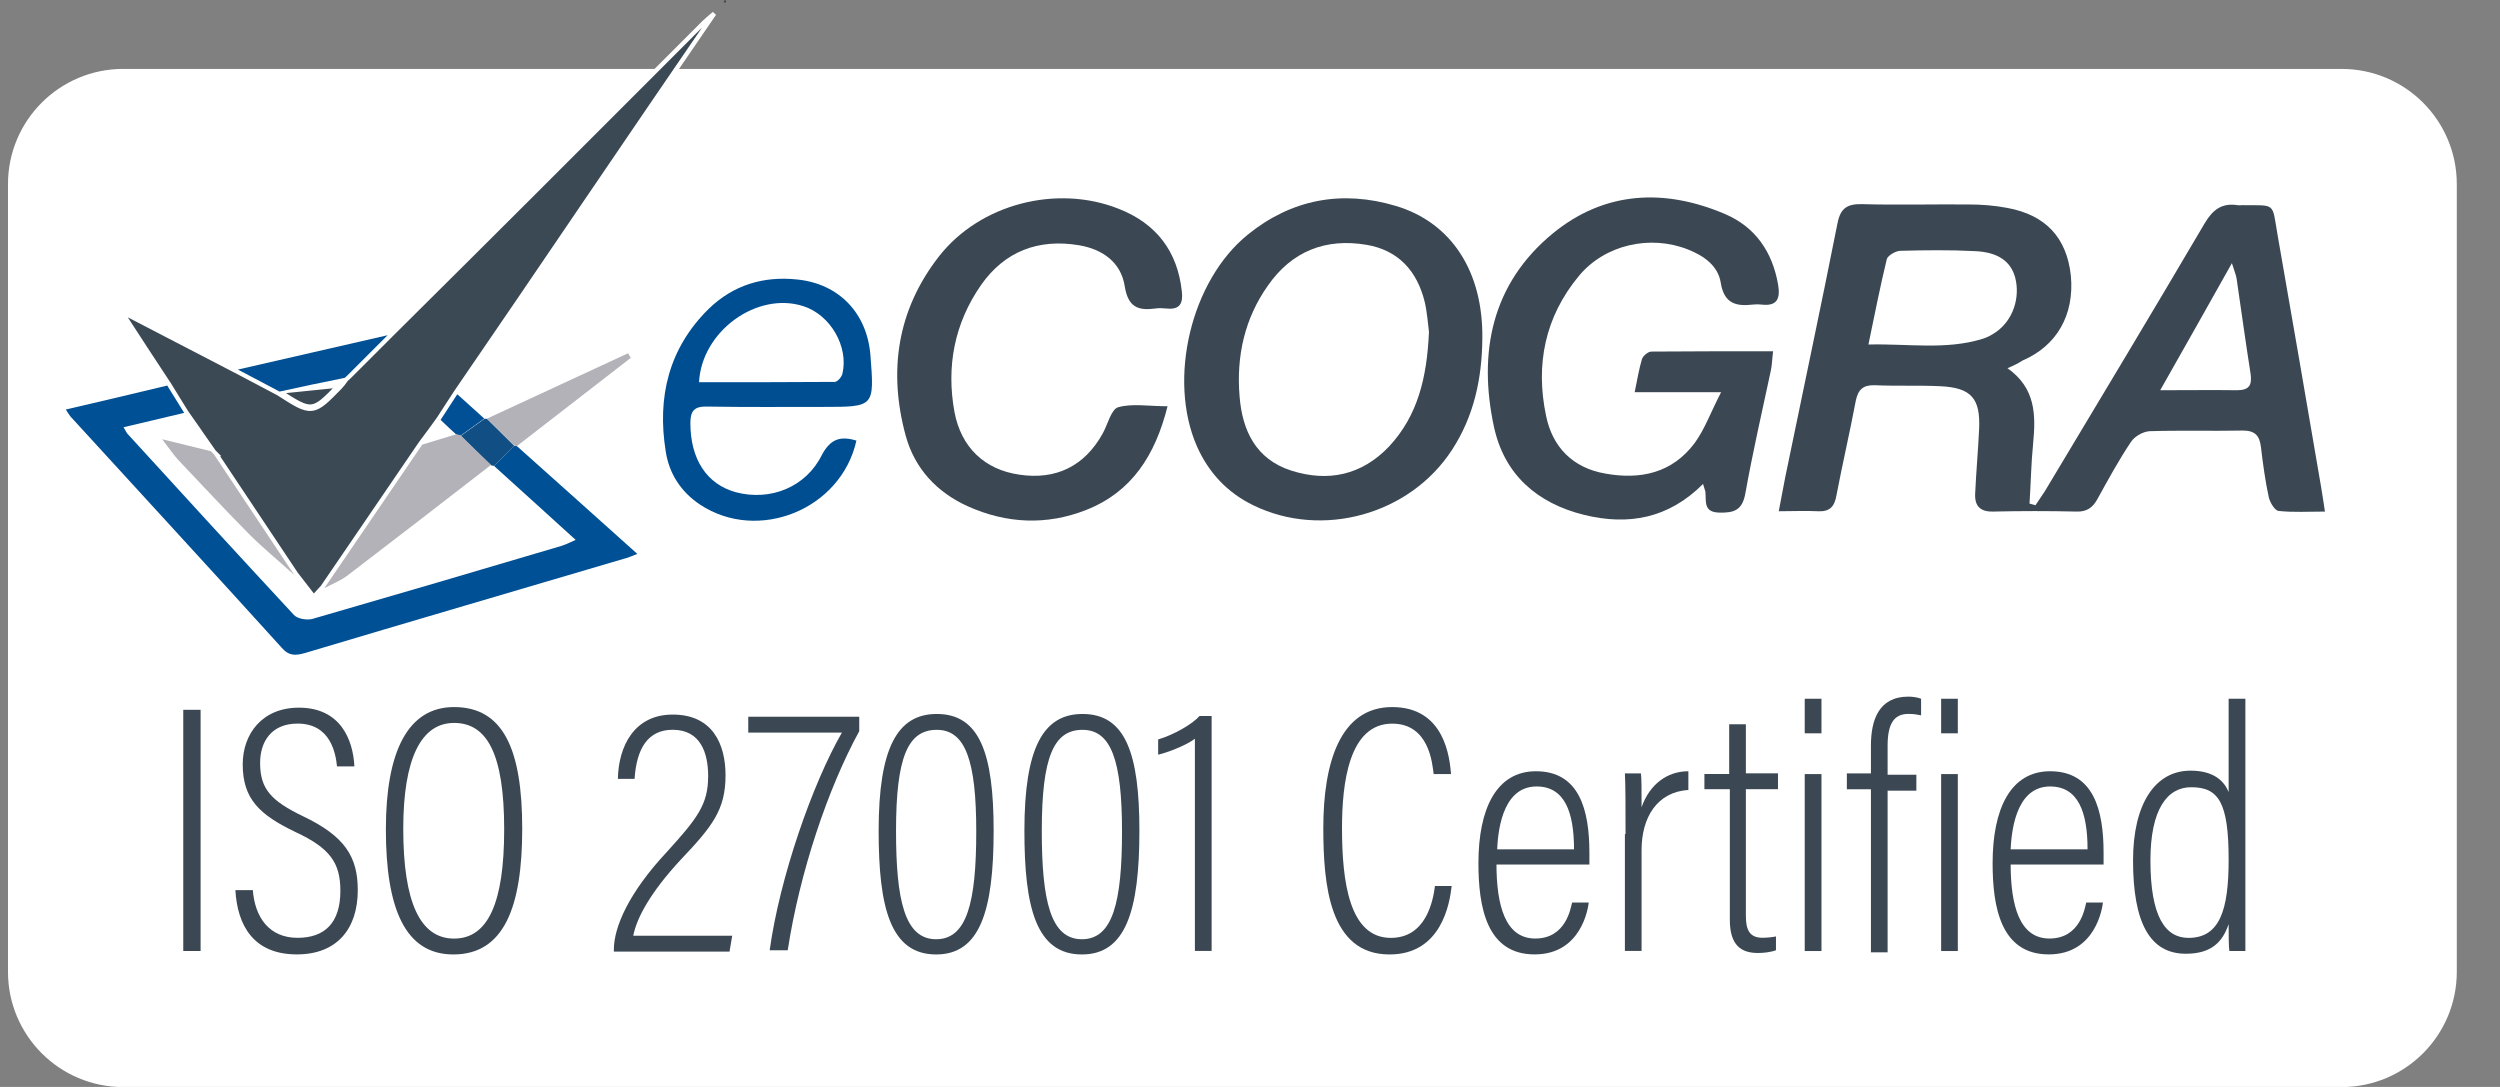 <svg width="46" height="20" viewBox="0 0 46 20" fill="none" xmlns="http://www.w3.org/2000/svg">
<rect x="0" y="0" width="46" height="20" fill="#808080" stroke="none"/>
<path d="M0.147 3.388C0.147 2.217 1.096 1.268 2.267 1.268H43.085C44.256 1.268 45.205 2.217 45.205 3.388V10.431V17.881C45.205 19.052 44.256 20.002 43.085 20.002H2.267C1.096 20.002 0.147 19.052 0.147 17.881V3.388Z" fill="white"/>
<path d="M36.938 6.775C37.459 7.143 37.459 7.64 37.41 8.155C37.373 8.523 37.367 8.898 37.343 9.266C37.38 9.278 37.416 9.284 37.453 9.296C37.508 9.211 37.57 9.125 37.625 9.039C38.607 7.401 39.594 5.762 40.564 4.112C40.717 3.854 40.883 3.732 41.171 3.775C41.202 3.781 41.233 3.775 41.263 3.775C41.883 3.781 41.803 3.719 41.907 4.321C42.178 5.861 42.441 7.401 42.705 8.941C42.73 9.082 42.748 9.217 42.779 9.413C42.466 9.413 42.196 9.431 41.926 9.401C41.858 9.395 41.773 9.253 41.748 9.161C41.681 8.855 41.638 8.536 41.601 8.223C41.576 8.02 41.496 7.922 41.269 7.922C40.699 7.934 40.122 7.916 39.551 7.934C39.435 7.941 39.282 8.026 39.214 8.125C38.987 8.462 38.791 8.824 38.594 9.18C38.508 9.339 38.398 9.419 38.208 9.413C37.699 9.401 37.183 9.401 36.674 9.413C36.435 9.419 36.331 9.309 36.343 9.082C36.361 8.683 36.398 8.284 36.416 7.891C36.441 7.327 36.269 7.131 35.692 7.106C35.294 7.088 34.895 7.106 34.496 7.088C34.281 7.082 34.189 7.167 34.146 7.376C34.036 7.959 33.901 8.536 33.79 9.118C33.754 9.327 33.662 9.419 33.447 9.407C33.226 9.395 33.005 9.407 32.729 9.407C32.79 9.1 32.833 8.842 32.889 8.585C33.195 7.094 33.514 5.603 33.809 4.112C33.864 3.83 33.987 3.75 34.263 3.756C34.919 3.775 35.57 3.756 36.226 3.762C36.459 3.762 36.699 3.781 36.926 3.824C37.643 3.953 38.03 4.376 38.104 5.075C38.171 5.793 37.846 6.364 37.214 6.634C37.14 6.683 37.067 6.72 36.938 6.775ZM34.379 6.339C35.109 6.321 35.803 6.443 36.478 6.235C36.564 6.21 36.65 6.161 36.723 6.112C37.036 5.897 37.177 5.48 37.079 5.106C36.999 4.811 36.766 4.64 36.343 4.621C35.883 4.597 35.422 4.603 34.968 4.615C34.883 4.615 34.735 4.701 34.717 4.769C34.594 5.272 34.496 5.781 34.379 6.339ZM39.748 7.18C40.269 7.18 40.717 7.174 41.159 7.18C41.38 7.18 41.441 7.094 41.411 6.879C41.319 6.296 41.239 5.707 41.153 5.124C41.141 5.051 41.11 4.983 41.067 4.842C40.619 5.64 40.208 6.37 39.748 7.18Z" fill="#3B4853"/>
<path d="M4.377 6.8L4.359 6.835C4.487 6.903 4.615 6.97 4.742 7.037C4.869 7.105 4.996 7.172 5.124 7.239L5.125 7.24C5.273 7.335 5.387 7.408 5.481 7.456C5.576 7.504 5.656 7.529 5.735 7.52C5.814 7.512 5.886 7.472 5.966 7.406C6.045 7.341 6.137 7.247 6.257 7.124L6.258 7.122C6.258 7.122 6.259 7.122 6.259 7.122C6.292 7.088 6.32 7.05 6.346 7.014C6.354 7.002 6.362 6.991 6.37 6.98C6.376 6.975 6.383 6.969 6.391 6.962L6.392 6.961C6.402 6.953 6.414 6.943 6.424 6.932L6.792 6.564L7.16 6.196L7.16 6.196C8.087 5.276 9.013 4.355 9.94 3.429L12.952 0.416C12.991 0.378 13.064 0.315 13.142 0.25C12.345 1.411 11.526 2.616 10.708 3.818C9.925 4.971 9.143 6.122 8.381 7.231L8.381 7.231L8.381 7.232C8.329 7.312 8.278 7.39 8.227 7.468C8.177 7.546 8.127 7.624 8.075 7.703C7.964 7.857 7.854 8.009 7.738 8.162L7.738 8.162L7.737 8.164C7.436 8.605 7.136 9.046 6.835 9.486C6.535 9.925 6.235 10.364 5.935 10.805C5.9 10.841 5.865 10.88 5.827 10.922C5.81 10.942 5.792 10.962 5.773 10.983C5.731 10.929 5.69 10.877 5.651 10.825C5.581 10.735 5.515 10.648 5.447 10.562L3.975 8.354L3.976 8.354L3.97 8.348L3.923 8.301L3.925 8.298C3.843 8.179 3.76 8.061 3.677 7.943L3.677 7.942C3.594 7.825 3.512 7.707 3.429 7.588C3.398 7.537 3.367 7.488 3.337 7.44C3.26 7.316 3.185 7.196 3.111 7.073L3.111 7.073L3.11 7.072C2.821 6.633 2.532 6.194 2.249 5.755C2.251 5.753 2.253 5.751 2.254 5.749L2.254 5.748C2.255 5.747 2.256 5.746 2.257 5.745C2.96 6.108 3.662 6.472 4.359 6.835L4.377 6.8ZM4.377 6.8C4.506 6.867 4.633 6.935 4.761 7.002C4.888 7.07 5.015 7.137 5.144 7.205M4.377 6.8C3.672 6.432 2.96 6.064 2.249 5.695L5.144 7.205M5.144 7.205C5.745 7.591 5.745 7.591 6.23 7.094L5.144 7.205Z" fill="#3B4954" stroke="white" stroke-width="0.08"/>
<path d="M31.336 8.905C30.698 9.543 29.962 9.672 29.152 9.475C28.281 9.26 27.68 8.733 27.489 7.855C27.195 6.487 27.446 5.223 28.569 4.297C29.526 3.512 30.631 3.463 31.747 3.941C32.3 4.18 32.612 4.634 32.717 5.236C32.76 5.487 32.705 5.641 32.41 5.604C32.361 5.598 32.306 5.598 32.257 5.604C31.938 5.641 31.723 5.585 31.661 5.199C31.612 4.892 31.355 4.708 31.06 4.591C30.367 4.315 29.526 4.499 29.048 5.082C28.428 5.831 28.25 6.708 28.447 7.647C28.563 8.224 28.937 8.61 29.539 8.714C30.189 8.831 30.772 8.702 31.183 8.15C31.367 7.898 31.477 7.586 31.668 7.217C31.079 7.217 30.606 7.217 30.078 7.217C30.128 6.972 30.158 6.788 30.213 6.604C30.232 6.549 30.324 6.469 30.385 6.469C31.115 6.463 31.852 6.463 32.625 6.463C32.606 6.61 32.606 6.72 32.582 6.825C32.422 7.573 32.25 8.322 32.115 9.076C32.06 9.389 31.907 9.438 31.637 9.432C31.336 9.426 31.398 9.224 31.379 9.046C31.373 9.021 31.361 8.991 31.336 8.905Z" fill="#3B4853"/>
<path d="M27.275 6.236C27.268 6.966 27.121 7.659 26.716 8.279C25.943 9.469 24.33 9.917 23.06 9.297C22.581 9.064 22.238 8.696 22.023 8.211C21.483 6.978 21.912 5.162 22.962 4.315C23.765 3.665 24.692 3.493 25.68 3.788C26.71 4.094 27.293 5.002 27.275 6.236ZM26.293 6.107C26.275 5.972 26.262 5.757 26.213 5.548C26.072 4.984 25.729 4.604 25.146 4.505C24.391 4.377 23.771 4.622 23.33 5.254C22.9 5.861 22.747 6.555 22.808 7.291C22.857 7.923 23.109 8.45 23.759 8.659C24.434 8.874 25.054 8.745 25.557 8.217C26.09 7.647 26.256 6.941 26.293 6.107Z" fill="#3B4853"/>
<path d="M21.483 7.475C21.256 8.377 20.826 9.052 19.986 9.383C19.256 9.671 18.519 9.635 17.808 9.316C17.237 9.058 16.832 8.622 16.666 8.021C16.341 6.831 16.507 5.702 17.28 4.714C18.035 3.751 19.446 3.389 20.587 3.843C21.274 4.113 21.667 4.622 21.746 5.364C21.771 5.579 21.71 5.702 21.47 5.677C21.397 5.671 21.323 5.665 21.256 5.677C20.937 5.72 20.759 5.647 20.697 5.278C20.63 4.824 20.286 4.585 19.851 4.512C19.108 4.389 18.489 4.622 18.053 5.242C17.562 5.947 17.409 6.739 17.562 7.579C17.685 8.236 18.12 8.641 18.752 8.733C19.433 8.837 19.961 8.573 20.292 7.972C20.384 7.806 20.446 7.53 20.575 7.493C20.832 7.42 21.133 7.475 21.483 7.475Z" fill="#3B4853"/>
<path d="M3.077 7.094C3.181 7.259 3.285 7.431 3.389 7.597C3.027 7.683 2.659 7.769 2.273 7.861C2.316 7.928 2.328 7.971 2.359 7.996C3.371 9.106 4.383 10.21 5.408 11.315C5.476 11.389 5.647 11.413 5.745 11.389C7.273 10.947 8.801 10.499 10.329 10.045C10.408 10.02 10.482 9.984 10.592 9.934C10.071 9.462 9.58 9.014 9.089 8.572C9.212 8.45 9.341 8.327 9.463 8.204C9.482 8.204 9.5 8.21 9.513 8.21C10.243 8.861 10.973 9.517 11.727 10.192C11.617 10.235 11.55 10.266 11.47 10.284C9.519 10.861 7.568 11.431 5.617 12.014C5.445 12.063 5.322 12.076 5.187 11.922C3.899 10.499 2.598 9.088 1.297 7.664C1.273 7.634 1.254 7.603 1.211 7.535C1.849 7.388 2.463 7.241 3.077 7.094Z" fill="#005096"/>
<path d="M15.758 8.107C15.476 9.377 13.948 9.99 12.881 9.285C12.531 9.052 12.31 8.714 12.249 8.303C12.089 7.309 12.304 6.407 13.04 5.683C13.494 5.242 14.053 5.076 14.672 5.143C15.445 5.223 15.955 5.769 16.016 6.536C16.09 7.487 16.09 7.487 15.151 7.487C14.433 7.487 13.721 7.493 13.004 7.481C12.777 7.475 12.703 7.561 12.703 7.782C12.703 8.45 13.004 8.911 13.543 9.058C14.175 9.223 14.832 8.966 15.126 8.364C15.28 8.082 15.458 8.015 15.758 8.107ZM12.862 7.033C13.697 7.033 14.531 7.033 15.36 7.027C15.409 7.027 15.488 6.935 15.501 6.874C15.617 6.377 15.28 5.794 14.783 5.634C13.936 5.358 12.912 6.088 12.862 7.033Z" fill="#004E92"/>
<path d="M5.144 7.205C4.887 7.07 4.635 6.935 4.377 6.8C5.298 6.591 6.212 6.377 7.132 6.168C6.887 6.413 6.641 6.659 6.396 6.904C6.378 6.923 6.353 6.941 6.335 6.959L6.341 6.953C5.936 7.033 5.537 7.119 5.144 7.205Z" fill="#015096"/>
<path d="M9.513 8.206C9.494 8.206 9.476 8.206 9.464 8.2C9.298 8.034 9.126 7.868 8.96 7.703C9.826 7.304 10.691 6.899 11.556 6.5C11.574 6.531 11.592 6.555 11.605 6.586C10.905 7.126 10.212 7.666 9.513 8.206Z" fill="#B2B2B8"/>
<path d="M8.96 7.708C9.126 7.873 9.298 8.039 9.463 8.205C9.341 8.327 9.212 8.45 9.089 8.573C9.071 8.567 9.052 8.567 9.034 8.561C8.85 8.383 8.66 8.199 8.476 8.021C8.623 7.916 8.764 7.812 8.911 7.708C8.93 7.702 8.942 7.702 8.96 7.708Z" fill="#104E84"/>
<path d="M8.911 7.702C8.764 7.806 8.623 7.91 8.476 8.015C8.451 8.009 8.426 8.002 8.396 7.996C8.298 7.904 8.199 7.818 8.107 7.726C8.212 7.567 8.31 7.413 8.414 7.254C8.58 7.401 8.745 7.555 8.911 7.702Z" fill="#015096"/>
<path d="M13.361 0.04C13.348 0.046 13.329 0.046 13.316 0.053C13.316 0.04 13.323 0.021 13.329 0.008C13.329 0.002 13.348 0.002 13.354 0.002C13.354 0.008 13.354 0.027 13.361 0.04Z" fill="#3B4954"/>
<path d="M9.034 8.555C8.157 9.236 7.273 9.917 6.39 10.592C6.261 10.69 6.107 10.745 5.966 10.825C6.568 9.941 7.169 9.064 7.77 8.18C7.979 8.119 8.187 8.052 8.396 7.99C8.42 7.996 8.445 8.003 8.476 8.009C8.66 8.193 8.85 8.377 9.034 8.555Z" fill="#B2B2B8"/>
<path d="M5.414 10.579C5.138 10.328 4.843 10.088 4.58 9.824C4.144 9.383 3.721 8.929 3.291 8.475C3.199 8.377 3.119 8.26 2.984 8.082C3.346 8.174 3.616 8.235 3.886 8.303L3.874 8.297C3.892 8.315 3.917 8.34 3.935 8.358C4.432 9.107 4.923 9.843 5.414 10.579Z" fill="#B2B2B8"/>
<path d="M6.328 6.959C6.346 6.941 6.371 6.923 6.389 6.904C6.371 6.923 6.353 6.941 6.328 6.959Z" fill="#030508"/>
<g clip-path="url(#clip0_803_175127)">
<path d="M3.691 13.06V17.498H3.372V13.06H3.691Z" fill="#3B4853"/>
<path d="M4.651 16.366C4.688 16.887 4.959 17.256 5.475 17.256C5.967 17.256 6.263 16.989 6.263 16.391C6.263 15.87 6.066 15.603 5.438 15.31C4.774 14.992 4.466 14.7 4.466 14.064C4.466 13.505 4.823 13.021 5.5 13.021C6.263 13.021 6.496 13.606 6.521 14.102H6.201C6.177 13.873 6.09 13.314 5.475 13.314C4.995 13.314 4.786 13.645 4.786 14.039C4.786 14.522 4.995 14.738 5.574 15.018C6.349 15.387 6.583 15.768 6.583 16.378C6.583 17.09 6.201 17.561 5.463 17.561C4.663 17.561 4.368 17.027 4.331 16.378H4.651V16.366Z" fill="#3B4853"/>
<path d="M9.609 15.248C9.609 16.685 9.277 17.562 8.342 17.562C7.456 17.562 7.1 16.723 7.1 15.26C7.1 13.824 7.506 13.01 8.355 13.01C9.253 13.01 9.609 13.773 9.609 15.248ZM7.42 15.248C7.42 16.596 7.727 17.27 8.355 17.27C8.982 17.27 9.277 16.608 9.277 15.26C9.277 13.862 8.957 13.302 8.355 13.302C7.752 13.302 7.42 13.951 7.42 15.248Z" fill="#3B4853"/>
<path d="M11.295 17.497V17.472C11.295 17.052 11.578 16.416 12.267 15.679C12.833 15.056 13.03 14.802 13.03 14.28C13.03 13.861 12.894 13.428 12.378 13.428C11.922 13.428 11.713 13.771 11.676 14.331H11.369C11.381 13.721 11.676 13.148 12.378 13.148C13.104 13.148 13.35 13.682 13.35 14.267C13.35 14.903 13.104 15.208 12.525 15.819C11.959 16.429 11.713 16.899 11.652 17.217H13.473L13.423 17.51H11.295V17.497Z" fill="#3B4853"/>
<path d="M15.81 13.188V13.454C15.232 14.51 14.715 16.049 14.494 17.485H14.162C14.346 16.15 14.949 14.421 15.491 13.48H13.768V13.188H15.81Z" fill="#3B4853"/>
<path d="M18.283 15.286C18.283 16.773 18.025 17.562 17.225 17.562C16.376 17.562 16.167 16.684 16.167 15.286C16.167 13.76 16.512 13.137 17.237 13.137C18.025 13.137 18.283 13.861 18.283 15.286ZM16.487 15.286C16.487 16.57 16.647 17.282 17.225 17.282C17.791 17.282 17.963 16.608 17.963 15.298C17.963 14.001 17.766 13.429 17.237 13.429C16.708 13.429 16.487 13.925 16.487 15.286Z" fill="#3B4853"/>
<path d="M20.965 15.286C20.965 16.773 20.707 17.562 19.907 17.562C19.058 17.562 18.849 16.684 18.849 15.286C18.849 13.76 19.194 13.137 19.919 13.137C20.707 13.137 20.965 13.861 20.965 15.286ZM19.169 15.286C19.169 16.57 19.329 17.282 19.907 17.282C20.473 17.282 20.645 16.608 20.645 15.298C20.645 14.001 20.448 13.429 19.919 13.429C19.39 13.429 19.169 13.925 19.169 15.286Z" fill="#3B4853"/>
<path d="M21.986 17.497V13.593C21.839 13.708 21.482 13.848 21.31 13.886V13.606C21.605 13.517 21.937 13.326 22.072 13.174H22.294V17.497H21.986Z" fill="#3B4853"/>
<path d="M26.711 16.303C26.674 16.621 26.526 17.562 25.567 17.562C24.459 17.562 24.349 16.278 24.349 15.235C24.349 14.04 24.656 13.01 25.616 13.01C26.588 13.01 26.674 13.951 26.699 14.243H26.379C26.354 14.04 26.293 13.315 25.616 13.315C24.816 13.315 24.693 14.421 24.693 15.235C24.693 16.227 24.828 17.257 25.591 17.257C26.231 17.257 26.366 16.596 26.403 16.303H26.711Z" fill="#3B4853"/>
<path d="M27.535 15.895C27.535 16.658 27.695 17.269 28.249 17.269C28.815 17.269 28.901 16.709 28.926 16.607H29.233C29.221 16.709 29.098 17.561 28.237 17.561C27.351 17.561 27.203 16.684 27.203 15.883C27.203 14.878 27.535 14.191 28.261 14.191C29.061 14.191 29.245 14.903 29.245 15.692C29.245 15.717 29.245 15.819 29.245 15.908H27.535V15.895ZM28.962 15.628C28.962 14.942 28.79 14.471 28.273 14.471C27.609 14.471 27.56 15.387 27.548 15.628H28.962Z" fill="#3B4853"/>
<path d="M29.91 15.348C29.91 14.84 29.91 14.458 29.898 14.23H30.193C30.205 14.331 30.205 14.497 30.205 14.853C30.353 14.433 30.673 14.191 31.066 14.191V14.535C30.488 14.573 30.205 15.043 30.205 15.641V17.497H29.898V15.348H29.91Z" fill="#3B4853"/>
<path d="M31.349 14.242H31.817V13.326H32.124V14.229H32.715V14.521H32.124V16.848C32.124 17.103 32.186 17.255 32.432 17.255C32.506 17.255 32.629 17.243 32.678 17.23V17.484C32.58 17.522 32.444 17.535 32.346 17.535C32.038 17.535 31.829 17.395 31.829 16.925V14.521H31.361V14.242H31.349Z" fill="#3B4853"/>
<path d="M33.207 14.243H33.515V17.499H33.207V14.243ZM33.207 12.857H33.515V13.493H33.207V12.857Z" fill="#3B4853"/>
<path d="M34.425 17.498V14.522H33.982V14.23H34.425V13.721C34.425 13.263 34.56 12.818 35.114 12.818C35.188 12.818 35.286 12.831 35.348 12.857V13.162C35.286 13.149 35.212 13.136 35.114 13.136C34.843 13.136 34.732 13.327 34.732 13.721V14.255H35.261V14.548H34.732V17.523H34.425V17.498Z" fill="#3B4853"/>
<path d="M35.717 14.243H36.024V17.499H35.717V14.243ZM35.717 12.857H36.024V13.493H35.717V12.857Z" fill="#3B4853"/>
<path d="M36.996 15.895C36.996 16.658 37.156 17.269 37.71 17.269C38.276 17.269 38.362 16.709 38.386 16.607H38.694C38.682 16.709 38.559 17.561 37.697 17.561C36.812 17.561 36.664 16.684 36.664 15.883C36.664 14.878 36.996 14.191 37.722 14.191C38.522 14.191 38.706 14.903 38.706 15.692C38.706 15.717 38.706 15.819 38.706 15.908H36.996V15.895ZM38.411 15.628C38.411 14.942 38.239 14.471 37.722 14.471C37.058 14.471 37.009 15.387 36.996 15.628H38.411Z" fill="#3B4853"/>
<path d="M41.315 12.857V16.698C41.315 16.977 41.315 17.308 41.327 17.499H41.02C41.007 17.41 41.007 17.181 41.007 17.003C40.897 17.333 40.688 17.549 40.22 17.549C39.556 17.549 39.248 16.977 39.248 15.833C39.248 14.79 39.654 14.18 40.306 14.18C40.761 14.18 40.934 14.396 41.007 14.574V12.857H41.315ZM39.568 15.833C39.568 16.863 39.839 17.257 40.269 17.257C40.847 17.257 41.007 16.736 41.007 15.82C41.007 14.765 40.823 14.485 40.318 14.485C39.876 14.485 39.568 14.892 39.568 15.833Z" fill="#3B4853"/>
</g>
<defs>
<clipPath id="clip0_803_175127">
<rect width="37.943" height="4.743" fill="white" transform="translate(3.372 12.818)"/>
</clipPath>
</defs>
</svg>
